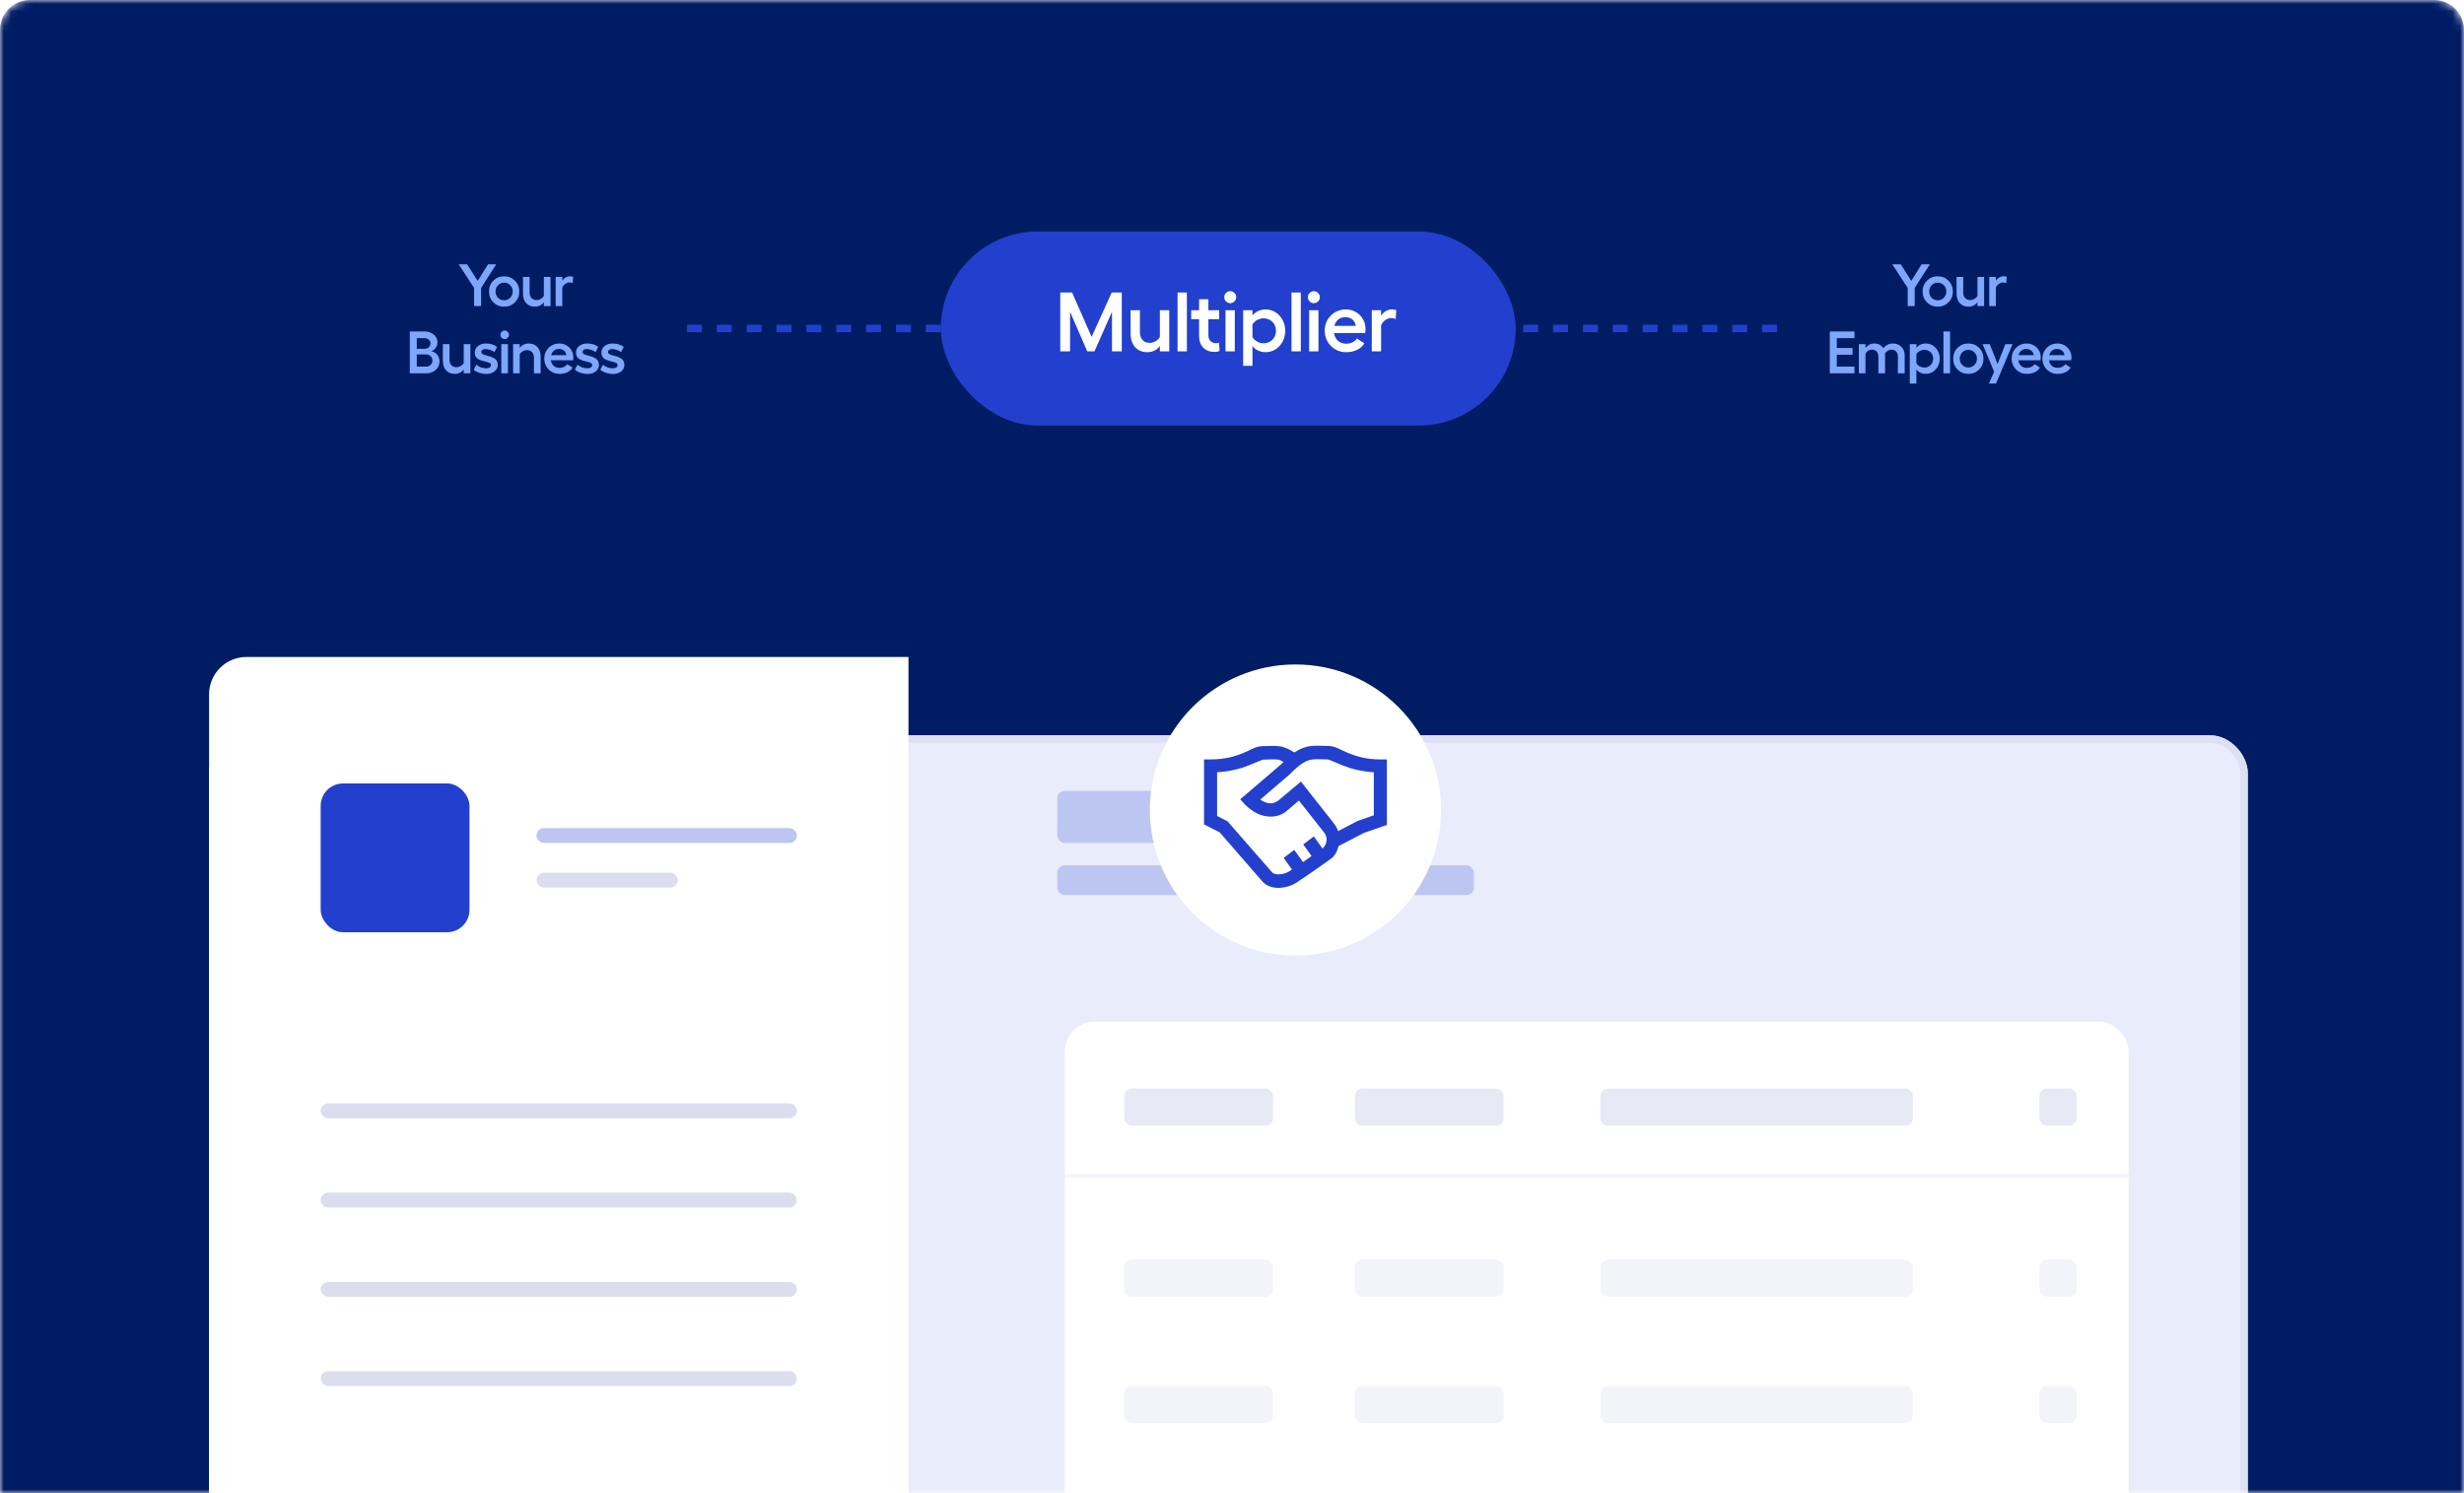 <?xml version="1.0" encoding="UTF-8"?> <svg xmlns="http://www.w3.org/2000/svg" width="330" height="200" viewBox="0 0 330 200" fill="none"><mask id="mask0_1239_807" style="mask-type:alpha" maskUnits="userSpaceOnUse" x="0" y="0" width="330" height="200"><path d="M0 4C0 1.791 1.791 0 4 0H326C328.209 0 330 1.791 330 4V200H0V4Z" fill="#001C63"></path></mask><g mask="url(#mask0_1239_807)"><path d="M0 4C0 1.791 1.791 0 4 0H326C328.209 0 330 1.791 330 4V200H0V4Z" fill="#001C63"></path><path d="M61.426 35.398H62.559L63.977 37.625L65.367 35.398H66.465L64.434 38.566V41H63.496V38.566L61.426 35.398ZM66.074 37.594C66.462 37.203 66.943 37.008 67.516 37.008C68.088 37.008 68.57 37.203 68.961 37.594C69.352 37.984 69.547 38.469 69.547 39.047C69.547 39.625 69.352 40.108 68.961 40.496C68.57 40.884 68.088 41.078 67.516 41.078C66.943 41.078 66.462 40.884 66.074 40.496C65.686 40.108 65.492 39.625 65.492 39.047C65.492 38.469 65.686 37.984 66.074 37.594ZM68.336 38.203C68.115 37.977 67.841 37.863 67.516 37.863C67.19 37.863 66.918 37.977 66.699 38.203C66.481 38.43 66.371 38.711 66.371 39.047C66.371 39.38 66.481 39.66 66.699 39.887C66.921 40.111 67.193 40.223 67.516 40.223C67.841 40.223 68.115 40.109 68.336 39.883C68.557 39.656 68.668 39.378 68.668 39.047C68.668 38.711 68.557 38.43 68.336 38.203ZM72.836 37.09H73.731V41H72.836V40.473C72.721 40.658 72.555 40.805 72.336 40.914C72.12 41.023 71.888 41.078 71.641 41.078C71.148 41.078 70.759 40.921 70.473 40.605C70.186 40.288 70.043 39.857 70.043 39.312V37.09H70.93V39.176C70.93 39.488 71.014 39.736 71.184 39.918C71.353 40.1 71.578 40.191 71.859 40.191C72.055 40.191 72.241 40.142 72.418 40.043C72.598 39.941 72.737 39.807 72.836 39.641V37.09ZM76.305 37.008C76.484 37.008 76.634 37.029 76.754 37.07L76.699 37.91C76.548 37.858 76.393 37.832 76.234 37.832C76.073 37.832 75.902 37.893 75.723 38.016C75.543 38.135 75.404 38.298 75.305 38.504V41H74.418V37.09H75.305V37.625C75.401 37.443 75.546 37.294 75.738 37.18C75.931 37.065 76.12 37.008 76.305 37.008ZM54.883 50V44.398H56.914C57.38 44.398 57.776 44.54 58.102 44.824C58.43 45.108 58.594 45.449 58.594 45.848C58.594 46.124 58.512 46.375 58.348 46.602C58.186 46.828 57.986 46.974 57.746 47.039C58.069 47.091 58.336 47.247 58.547 47.508C58.76 47.768 58.867 48.074 58.867 48.426C58.867 48.866 58.7 49.238 58.367 49.543C58.036 49.848 57.635 50 57.164 50H54.883ZM55.82 46.719H56.891C57.104 46.719 57.284 46.648 57.43 46.508C57.578 46.367 57.652 46.195 57.652 45.992C57.652 45.8 57.577 45.635 57.426 45.5C57.277 45.365 57.099 45.297 56.891 45.297H55.82V46.719ZM55.82 49.105H57.098C57.329 49.105 57.523 49.027 57.68 48.871C57.836 48.715 57.914 48.523 57.914 48.297C57.914 48.068 57.835 47.875 57.676 47.719C57.52 47.56 57.329 47.48 57.105 47.48H55.82V49.105ZM62.105 46.09H63V50H62.105V49.473C61.991 49.658 61.824 49.805 61.605 49.914C61.389 50.023 61.158 50.078 60.91 50.078C60.418 50.078 60.029 49.921 59.742 49.605C59.456 49.288 59.312 48.857 59.312 48.312V46.09H60.199V48.176C60.199 48.488 60.284 48.736 60.453 48.918C60.622 49.1 60.848 49.191 61.129 49.191C61.324 49.191 61.51 49.142 61.688 49.043C61.867 48.941 62.007 48.807 62.105 48.641V46.09ZM65.137 50.09C64.819 50.09 64.504 50.038 64.191 49.934C63.879 49.829 63.628 49.691 63.438 49.52L63.789 48.848C63.938 48.991 64.138 49.108 64.391 49.199C64.646 49.29 64.885 49.336 65.109 49.336C65.302 49.336 65.458 49.296 65.578 49.215C65.698 49.132 65.758 49.027 65.758 48.902C65.758 48.816 65.727 48.743 65.664 48.684C65.602 48.624 65.519 48.578 65.418 48.547C65.316 48.513 65.201 48.479 65.07 48.445C64.94 48.409 64.806 48.376 64.668 48.348C64.533 48.316 64.4 48.272 64.269 48.215C64.139 48.155 64.023 48.087 63.922 48.012C63.82 47.934 63.738 47.828 63.676 47.695C63.613 47.562 63.582 47.41 63.582 47.238C63.582 46.876 63.723 46.581 64.004 46.352C64.288 46.122 64.654 46.008 65.102 46.008C65.385 46.008 65.658 46.048 65.918 46.129C66.181 46.21 66.397 46.327 66.566 46.48L66.215 47.168C66.069 47.04 65.878 46.94 65.641 46.867C65.406 46.792 65.198 46.754 65.016 46.754C64.852 46.754 64.72 46.792 64.621 46.867C64.522 46.94 64.473 47.04 64.473 47.168C64.473 47.257 64.513 47.332 64.594 47.395C64.674 47.454 64.779 47.504 64.906 47.543C65.037 47.582 65.18 47.621 65.336 47.66C65.492 47.697 65.647 47.745 65.801 47.805C65.957 47.862 66.099 47.932 66.227 48.016C66.357 48.096 66.462 48.211 66.543 48.359C66.624 48.505 66.664 48.676 66.664 48.871C66.664 49.223 66.521 49.514 66.234 49.746C65.948 49.975 65.582 50.09 65.137 50.09ZM67.188 44.441C67.299 44.329 67.434 44.273 67.59 44.273C67.746 44.273 67.88 44.329 67.992 44.441C68.107 44.553 68.164 44.686 68.164 44.84C68.164 44.999 68.107 45.134 67.992 45.246C67.88 45.358 67.746 45.414 67.59 45.414C67.434 45.414 67.299 45.358 67.188 45.246C67.076 45.134 67.019 44.999 67.019 44.84C67.019 44.686 67.076 44.553 67.188 44.441ZM67.141 46.09H68.027V50H67.141V46.09ZM70.805 46.008C71.294 46.008 71.684 46.167 71.973 46.484C72.262 46.802 72.406 47.23 72.406 47.77V50H71.512V47.91C71.512 47.598 71.427 47.35 71.258 47.168C71.091 46.986 70.868 46.895 70.59 46.895C70.389 46.895 70.199 46.944 70.019 47.043C69.842 47.142 69.704 47.275 69.606 47.441V50H68.719V46.09H69.606V46.617C69.725 46.43 69.893 46.281 70.109 46.172C70.326 46.062 70.557 46.008 70.805 46.008ZM76.789 47.871C76.789 48.022 76.779 48.151 76.758 48.258H73.781C73.831 48.575 73.957 48.824 74.16 49.004C74.366 49.184 74.626 49.273 74.941 49.273C75.163 49.273 75.366 49.229 75.551 49.141C75.736 49.05 75.874 48.928 75.965 48.777L76.676 49.23C76.53 49.496 76.302 49.704 75.992 49.855C75.685 50.004 75.329 50.078 74.926 50.078C74.553 50.078 74.212 49.99 73.902 49.812C73.592 49.633 73.346 49.385 73.164 49.07C72.984 48.755 72.894 48.406 72.894 48.023C72.894 47.651 72.983 47.311 73.16 47.004C73.34 46.694 73.583 46.45 73.891 46.273C74.201 46.096 74.54 46.008 74.91 46.008C75.257 46.008 75.573 46.09 75.859 46.254C76.148 46.418 76.375 46.643 76.539 46.93C76.706 47.214 76.789 47.527 76.789 47.871ZM73.812 47.574H75.852C75.828 47.329 75.724 47.13 75.539 46.977C75.354 46.82 75.128 46.742 74.859 46.742C74.596 46.742 74.374 46.816 74.191 46.965C74.009 47.111 73.883 47.314 73.812 47.574ZM78.691 50.09C78.374 50.09 78.059 50.038 77.746 49.934C77.434 49.829 77.182 49.691 76.992 49.52L77.344 48.848C77.492 48.991 77.693 49.108 77.945 49.199C78.201 49.29 78.44 49.336 78.664 49.336C78.857 49.336 79.013 49.296 79.133 49.215C79.253 49.132 79.312 49.027 79.312 48.902C79.312 48.816 79.281 48.743 79.219 48.684C79.156 48.624 79.074 48.578 78.973 48.547C78.871 48.513 78.755 48.479 78.625 48.445C78.495 48.409 78.361 48.376 78.223 48.348C78.087 48.316 77.954 48.272 77.824 48.215C77.694 48.155 77.578 48.087 77.477 48.012C77.375 47.934 77.293 47.828 77.231 47.695C77.168 47.562 77.137 47.41 77.137 47.238C77.137 46.876 77.277 46.581 77.559 46.352C77.842 46.122 78.208 46.008 78.656 46.008C78.94 46.008 79.212 46.048 79.473 46.129C79.736 46.21 79.952 46.327 80.121 46.48L79.769 47.168C79.624 47.04 79.432 46.94 79.195 46.867C78.961 46.792 78.753 46.754 78.57 46.754C78.406 46.754 78.275 46.792 78.176 46.867C78.077 46.94 78.027 47.04 78.027 47.168C78.027 47.257 78.068 47.332 78.148 47.395C78.229 47.454 78.333 47.504 78.461 47.543C78.591 47.582 78.734 47.621 78.891 47.66C79.047 47.697 79.202 47.745 79.356 47.805C79.512 47.862 79.654 47.932 79.781 48.016C79.912 48.096 80.017 48.211 80.098 48.359C80.178 48.505 80.219 48.676 80.219 48.871C80.219 49.223 80.076 49.514 79.789 49.746C79.503 49.975 79.137 50.09 78.691 50.09ZM82.098 50.09C81.78 50.09 81.465 50.038 81.152 49.934C80.84 49.829 80.588 49.691 80.398 49.52L80.75 48.848C80.898 48.991 81.099 49.108 81.352 49.199C81.607 49.29 81.846 49.336 82.07 49.336C82.263 49.336 82.419 49.296 82.539 49.215C82.659 49.132 82.719 49.027 82.719 48.902C82.719 48.816 82.688 48.743 82.625 48.684C82.562 48.624 82.481 48.578 82.379 48.547C82.277 48.513 82.162 48.479 82.031 48.445C81.901 48.409 81.767 48.376 81.629 48.348C81.493 48.316 81.361 48.272 81.231 48.215C81.1 48.155 80.984 48.087 80.883 48.012C80.781 47.934 80.699 47.828 80.637 47.695C80.574 47.562 80.543 47.41 80.543 47.238C80.543 46.876 80.684 46.581 80.965 46.352C81.249 46.122 81.615 46.008 82.062 46.008C82.346 46.008 82.618 46.048 82.879 46.129C83.142 46.21 83.358 46.327 83.527 46.48L83.176 47.168C83.03 47.04 82.838 46.94 82.602 46.867C82.367 46.792 82.159 46.754 81.977 46.754C81.812 46.754 81.681 46.792 81.582 46.867C81.483 46.94 81.434 47.04 81.434 47.168C81.434 47.257 81.474 47.332 81.555 47.395C81.635 47.454 81.74 47.504 81.867 47.543C81.997 47.582 82.141 47.621 82.297 47.66C82.453 47.697 82.608 47.745 82.762 47.805C82.918 47.862 83.06 47.932 83.188 48.016C83.318 48.096 83.423 48.211 83.504 48.359C83.585 48.505 83.625 48.676 83.625 48.871C83.625 49.223 83.482 49.514 83.195 49.746C82.909 49.975 82.543 50.09 82.098 50.09Z" fill="#7DA7FA"></path><path d="M253.426 35.398H254.559L255.977 37.625L257.367 35.398H258.465L256.434 38.566V41H255.496V38.566L253.426 35.398ZM258.074 37.594C258.462 37.203 258.943 37.008 259.516 37.008C260.089 37.008 260.57 37.203 260.961 37.594C261.352 37.984 261.547 38.469 261.547 39.047C261.547 39.625 261.352 40.108 260.961 40.496C260.57 40.884 260.089 41.078 259.516 41.078C258.943 41.078 258.462 40.884 258.074 40.496C257.686 40.108 257.492 39.625 257.492 39.047C257.492 38.469 257.686 37.984 258.074 37.594ZM260.336 38.203C260.115 37.977 259.841 37.863 259.516 37.863C259.19 37.863 258.918 37.977 258.699 38.203C258.48 38.43 258.371 38.711 258.371 39.047C258.371 39.38 258.48 39.66 258.699 39.887C258.921 40.111 259.193 40.223 259.516 40.223C259.841 40.223 260.115 40.109 260.336 39.883C260.557 39.656 260.668 39.378 260.668 39.047C260.668 38.711 260.557 38.43 260.336 38.203ZM264.836 37.09H265.73V41H264.836V40.473C264.721 40.658 264.555 40.805 264.336 40.914C264.12 41.023 263.888 41.078 263.641 41.078C263.148 41.078 262.759 40.921 262.473 40.605C262.186 40.288 262.043 39.857 262.043 39.312V37.09H262.93V39.176C262.93 39.488 263.014 39.736 263.184 39.918C263.353 40.1 263.578 40.191 263.859 40.191C264.055 40.191 264.241 40.142 264.418 40.043C264.598 39.941 264.737 39.807 264.836 39.641V37.09ZM268.305 37.008C268.484 37.008 268.634 37.029 268.754 37.07L268.699 37.91C268.548 37.858 268.393 37.832 268.234 37.832C268.073 37.832 267.902 37.893 267.723 38.016C267.543 38.135 267.404 38.298 267.305 38.504V41H266.418V37.09H267.305V37.625C267.401 37.443 267.546 37.294 267.738 37.18C267.931 37.065 268.12 37.008 268.305 37.008ZM245.062 44.398H248.367V45.297H246V46.617H248.109V47.512H246V49.105H248.367V50H245.062V44.398ZM253.488 46.008C253.965 46.008 254.35 46.155 254.645 46.449C254.941 46.741 255.09 47.128 255.09 47.609V50H254.184V47.777C254.184 47.486 254.107 47.255 253.953 47.086C253.799 46.917 253.591 46.832 253.328 46.832C253.156 46.832 252.988 46.883 252.824 46.984C252.66 47.086 252.533 47.214 252.441 47.367L252.465 47.504V50H251.57V47.777C251.57 47.488 251.492 47.259 251.336 47.09C251.18 46.918 250.977 46.832 250.727 46.832C250.534 46.832 250.358 46.883 250.199 46.984C250.043 47.083 249.923 47.214 249.84 47.375V50H248.953V46.09H249.84V46.602C249.957 46.44 250.116 46.301 250.316 46.184C250.517 46.066 250.755 46.008 251.031 46.008C251.576 46.008 251.967 46.219 252.207 46.641C252.358 46.461 252.544 46.311 252.766 46.191C252.987 46.069 253.228 46.008 253.488 46.008ZM257.91 46.008C258.436 46.008 258.88 46.204 259.242 46.598C259.607 46.991 259.789 47.474 259.789 48.047C259.789 48.615 259.607 49.095 259.242 49.488C258.88 49.882 258.436 50.078 257.91 50.078C257.65 50.078 257.402 50.022 257.168 49.91C256.934 49.796 256.764 49.65 256.66 49.473V51.375H255.773V46.09H256.66V46.609C256.764 46.438 256.934 46.294 257.168 46.18C257.405 46.065 257.652 46.008 257.91 46.008ZM257.727 49.23C258.062 49.23 258.344 49.118 258.57 48.895C258.797 48.668 258.91 48.385 258.91 48.047C258.91 47.703 258.797 47.419 258.57 47.195C258.344 46.969 258.062 46.855 257.727 46.855C257.508 46.855 257.299 46.911 257.102 47.023C256.904 47.133 256.757 47.272 256.66 47.441V48.641C256.757 48.815 256.902 48.957 257.098 49.066C257.296 49.176 257.505 49.23 257.727 49.23ZM261.168 44.398V50H260.281V44.398H261.168ZM262.172 46.594C262.56 46.203 263.04 46.008 263.613 46.008C264.186 46.008 264.668 46.203 265.059 46.594C265.449 46.984 265.645 47.469 265.645 48.047C265.645 48.625 265.449 49.108 265.059 49.496C264.668 49.884 264.186 50.078 263.613 50.078C263.04 50.078 262.56 49.884 262.172 49.496C261.784 49.108 261.59 48.625 261.59 48.047C261.59 47.469 261.784 46.984 262.172 46.594ZM264.434 47.203C264.212 46.977 263.939 46.863 263.613 46.863C263.288 46.863 263.016 46.977 262.797 47.203C262.578 47.43 262.469 47.711 262.469 48.047C262.469 48.38 262.578 48.66 262.797 48.887C263.018 49.111 263.29 49.223 263.613 49.223C263.939 49.223 264.212 49.109 264.434 48.883C264.655 48.656 264.766 48.378 264.766 48.047C264.766 47.711 264.655 47.43 264.434 47.203ZM268.578 46.09H269.539L267.328 51.375H266.371L267.074 49.793L265.523 46.09H266.48L267.531 48.754L268.578 46.09ZM273.312 47.871C273.312 48.022 273.302 48.151 273.281 48.258H270.305C270.354 48.575 270.48 48.824 270.684 49.004C270.889 49.184 271.15 49.273 271.465 49.273C271.686 49.273 271.889 49.229 272.074 49.141C272.259 49.05 272.397 48.928 272.488 48.777L273.199 49.23C273.053 49.496 272.826 49.704 272.516 49.855C272.208 50.004 271.853 50.078 271.449 50.078C271.077 50.078 270.736 49.99 270.426 49.812C270.116 49.633 269.87 49.385 269.688 49.07C269.508 48.755 269.418 48.406 269.418 48.023C269.418 47.651 269.507 47.311 269.684 47.004C269.863 46.694 270.107 46.45 270.414 46.273C270.724 46.096 271.064 46.008 271.434 46.008C271.78 46.008 272.096 46.09 272.383 46.254C272.672 46.418 272.898 46.643 273.062 46.93C273.229 47.214 273.312 47.527 273.312 47.871ZM270.336 47.574H272.375C272.352 47.329 272.247 47.13 272.062 46.977C271.878 46.82 271.651 46.742 271.383 46.742C271.12 46.742 270.897 46.816 270.715 46.965C270.533 47.111 270.406 47.314 270.336 47.574ZM277.43 47.871C277.43 48.022 277.419 48.151 277.398 48.258H274.422C274.471 48.575 274.598 48.824 274.801 49.004C275.007 49.184 275.267 49.273 275.582 49.273C275.803 49.273 276.007 49.229 276.191 49.141C276.376 49.05 276.514 48.928 276.605 48.777L277.316 49.23C277.171 49.496 276.943 49.704 276.633 49.855C276.326 50.004 275.97 50.078 275.566 50.078C275.194 50.078 274.853 49.99 274.543 49.812C274.233 49.633 273.987 49.385 273.805 49.07C273.625 48.755 273.535 48.406 273.535 48.023C273.535 47.651 273.624 47.311 273.801 47.004C273.98 46.694 274.224 46.45 274.531 46.273C274.841 46.096 275.181 46.008 275.551 46.008C275.897 46.008 276.214 46.09 276.5 46.254C276.789 46.418 277.016 46.643 277.18 46.93C277.346 47.214 277.43 47.527 277.43 47.871ZM274.453 47.574H276.492C276.469 47.329 276.365 47.13 276.18 46.977C275.995 46.82 275.768 46.742 275.5 46.742C275.237 46.742 275.014 46.816 274.832 46.965C274.65 47.111 274.523 47.314 274.453 47.574Z" fill="#7DA7FA"></path><path d="M92 44H238" stroke="#2240CD" stroke-dasharray="2 2"></path><rect x="126" y="31" width="77" height="26" rx="13" fill="#2240CD"></rect><path d="M142 47.063H143.313V41.77L145.614 47.063H146.58L148.925 41.77V47.063H150.239V39.18H148.892L146.198 45.126L143.583 39.18H142V47.063Z" fill="white"></path><path d="M155.34 41.556V45.149C155.059 45.622 154.52 45.926 153.97 45.926C153.185 45.926 152.668 45.385 152.668 44.495V41.556H151.422V44.687C151.422 46.218 152.287 47.176 153.667 47.176C154.352 47.176 155.014 46.849 155.34 46.32V47.063H156.597V41.556H155.34Z" fill="white"></path><path d="M158.957 39.18H157.711V47.063H158.957V39.18Z" fill="white"></path><path d="M163.263 45.903C163.151 45.937 162.972 45.971 162.837 45.971C162.287 45.971 161.838 45.588 161.838 44.946V42.75H163.275V41.556H161.838V40.081H160.592V41.556H159.537V42.75H160.592V45.002C160.592 46.365 161.445 47.142 162.657 47.142C162.893 47.142 163.151 47.097 163.331 47.007L163.263 45.903Z" fill="white"></path><path d="M164.757 39C164.319 39 163.96 39.372 163.96 39.8C163.96 40.25 164.319 40.61 164.757 40.61C165.195 40.61 165.565 40.25 165.565 39.8C165.565 39.372 165.195 39 164.757 39ZM164.128 41.556V47.063H165.374V41.556H164.128Z" fill="white"></path><path d="M169.49 41.444C168.76 41.444 168.03 41.804 167.739 42.288V41.556H166.493V49H167.739V46.32C168.03 46.815 168.76 47.176 169.49 47.176C170.971 47.176 172.127 45.914 172.127 44.315C172.127 42.705 170.971 41.444 169.49 41.444ZM169.231 45.982C168.603 45.982 168.008 45.633 167.739 45.149V43.459C168.008 42.986 168.614 42.637 169.231 42.637C170.174 42.637 170.893 43.347 170.893 44.315C170.893 45.273 170.174 45.982 169.231 45.982Z" fill="white"></path><path d="M174.214 39.18H172.968V47.063H174.214V39.18Z" fill="white"></path><path d="M175.961 39C175.523 39 175.164 39.372 175.164 39.8C175.164 40.25 175.523 40.61 175.961 40.61C176.399 40.61 176.769 40.25 176.769 39.8C176.769 39.372 176.399 39 175.961 39ZM175.332 41.556V47.063H176.578V41.556H175.332Z" fill="white"></path><path d="M182.883 44.068C182.883 42.592 181.726 41.444 180.245 41.444C178.662 41.444 177.416 42.682 177.416 44.282C177.416 45.926 178.685 47.176 180.267 47.176C181.401 47.176 182.321 46.725 182.725 45.982L181.726 45.34C181.468 45.768 180.907 46.038 180.29 46.038C179.403 46.038 178.797 45.498 178.662 44.608H182.838C182.871 44.439 182.883 44.214 182.883 44.068ZM178.707 43.651C178.898 42.93 179.425 42.48 180.177 42.48C180.929 42.48 181.502 42.964 181.569 43.651H178.707Z" fill="white"></path><path d="M186.371 41.444C185.866 41.444 185.249 41.782 184.968 42.311V41.556H183.722V47.063H184.968V43.55C185.26 42.941 185.855 42.604 186.27 42.604C186.484 42.604 186.731 42.649 186.921 42.716L187 41.534C186.843 41.477 186.63 41.444 186.371 41.444Z" fill="white"></path><g filter="url(#filter0_d_1239_807)"><rect x="28" y="88" width="273.037" height="201.29" rx="5" fill="#E9ECFA"></rect><rect x="28.5" y="88.5" width="272.037" height="200.29" rx="4.5" stroke="#DDE0F4"></rect></g><path d="M28 93C28 90.239 30.239 88 33 88H121.67V289.29H33C30.239 289.29 28 287.051 28 284.29V93Z" fill="white"></path><rect x="142.596" y="136.828" width="142.497" height="116.589" rx="4" fill="white"></rect><rect x="141.6" y="105.937" width="41.852" height="6.975" rx="1" fill="#BDC6F0"></rect><rect x="141.6" y="115.902" width="55.803" height="3.986" rx="1" fill="#BDC6F0"></rect><rect x="42.947" y="104.94" width="19.93" height="19.93" rx="3" fill="#2240CD"></rect><rect opacity="0.3" x="71.846" y="110.919" width="34.877" height="1.993" rx="0.996" fill="#2240CD"></rect><rect opacity="0.3" x="42.947" y="147.789" width="63.775" height="1.993" rx="0.996" fill="#8992C7"></rect><rect opacity="0.3" x="42.947" y="159.747" width="63.775" height="1.993" rx="0.996" fill="#8992C7"></rect><rect opacity="0.3" x="42.947" y="171.705" width="63.775" height="1.993" rx="0.996" fill="#8992C7"></rect><rect opacity="0.3" x="42.947" y="183.663" width="63.775" height="1.993" rx="0.996" fill="#8992C7"></rect><rect opacity="0.3" x="71.846" y="116.898" width="18.933" height="1.993" rx="0.996" fill="#8992C7"></rect><line opacity="0.1" x1="142.596" y1="157.504" x2="285.093" y2="157.504" stroke="#8992C7" stroke-width="0.5"></line><g opacity="0.1"><rect x="150.567" y="168.716" width="19.93" height="4.982" rx="1" fill="#8992C7"></rect><rect x="181.459" y="168.715" width="19.93" height="4.982" rx="1" fill="#8992C7"></rect><rect x="214.343" y="168.715" width="41.852" height="4.982" rx="1" fill="#8992C7"></rect><rect x="273.135" y="168.715" width="4.982" height="4.982" rx="1" fill="#8992C7"></rect></g><g opacity="0.2"><rect x="150.567" y="145.796" width="19.93" height="4.982" rx="1" fill="#8992C7"></rect><rect x="181.459" y="145.796" width="19.93" height="4.982" rx="1" fill="#8992C7"></rect><rect x="214.343" y="145.796" width="41.852" height="4.982" rx="1" fill="#8992C7"></rect><rect x="273.135" y="145.796" width="4.982" height="4.982" rx="1" fill="#8992C7"></rect></g><g opacity="0.1"><rect x="150.567" y="185.655" width="19.93" height="4.982" rx="1" fill="#8992C7"></rect><rect x="181.459" y="185.656" width="19.93" height="4.982" rx="1" fill="#8992C7"></rect><rect x="214.343" y="185.656" width="41.852" height="4.982" rx="1" fill="#8992C7"></rect><rect x="273.135" y="185.656" width="4.982" height="4.982" rx="1" fill="#8992C7"></rect></g><g filter="url(#filter1_d_1239_807)"><circle cx="165.5" cy="92.5" r="19.5" fill="white"></circle><path d="M168.397 83.884C167.912 83.888 167.43 83.912 166.921 84.054C166.412 84.195 165.903 84.421 165.363 84.788C164.694 84.382 164.045 84.046 163.423 83.969C162.651 83.87 161.933 83.923 161.1 83.941C160.112 83.962 159.467 84.484 158.421 84.901C157.376 85.318 156.03 85.72 154.13 85.72H153.256V94.421L153.748 94.675L155.36 95.494L161.1 102.104L161.127 102.132C161.783 102.803 162.668 102.969 163.45 102.923C164.233 102.877 164.967 102.641 165.555 102.273C166.846 101.468 170.365 98.94 170.365 98.94L170.447 98.884L170.502 98.827C170.918 98.4 171.127 97.877 171.267 97.33L174.629 95.579L177.143 94.703L177.744 94.505V85.72H176.87C174.974 85.72 173.624 85.296 172.579 84.873C171.533 84.449 170.898 83.934 169.9 83.912C169.367 83.902 168.882 83.881 168.397 83.884ZM168.424 85.692C168.817 85.688 169.272 85.71 169.846 85.72C169.938 85.724 170.778 86.094 171.95 86.568C172.941 86.97 174.318 87.327 175.995 87.443V93.206L173.973 93.912H173.918L173.863 93.94L171.212 95.325C171.065 94.911 170.864 94.53 170.556 94.195L170.502 94.11L166.785 89.392L166.238 88.686L165.555 89.251L163.204 91.228C162.415 91.793 161.776 91.631 161.127 91.313C160.939 91.222 160.949 91.193 160.799 91.087L164.789 87.669L164.844 87.613C166.03 86.398 166.757 85.978 167.386 85.805C167.7 85.717 168.032 85.695 168.424 85.692ZM162.33 85.72C162.664 85.713 162.945 85.717 163.204 85.749C163.433 85.777 163.693 85.978 163.915 86.059C163.826 86.144 163.761 86.193 163.669 86.285C163.648 86.306 163.635 86.32 163.614 86.342L158.831 90.438L158.093 91.059L158.749 91.765C158.749 91.765 159.381 92.471 160.362 92.952C161.342 93.432 162.856 93.704 164.215 92.726L164.27 92.669L165.965 91.228L169.19 95.325L169.217 95.381L169.244 95.409C169.822 95.999 169.808 96.927 169.244 97.528C169.238 97.535 169.251 97.549 169.244 97.556C169.238 97.56 169.121 97.63 169.108 97.641L167.96 96.031L166.539 97.104L167.659 98.658C167.205 98.975 167 99.141 166.511 99.477L165.336 97.838L163.915 98.912L165.035 100.466C164.936 100.529 164.731 100.67 164.653 100.72C164.376 100.893 163.843 101.087 163.368 101.115C162.921 101.14 162.579 101.034 162.412 100.889L162.384 100.861L156.536 94.166L156.426 94.025L155.005 93.291V87.443C156.676 87.33 158.063 86.988 159.05 86.596C160.218 86.133 161.052 85.752 161.154 85.749C161.602 85.738 161.995 85.727 162.33 85.72Z" fill="#2240CD"></path></g></g><defs><filter id="filter0_d_1239_807" x="7" y="77.5" width="315.037" height="243.29" filterUnits="userSpaceOnUse" color-interpolation-filters="sRGB"><feFlood flood-opacity="0" result="BackgroundImageFix"></feFlood><feColorMatrix in="SourceAlpha" type="matrix" values="0 0 0 0 0 0 0 0 0 0 0 0 0 0 0 0 0 0 127 0" result="hardAlpha"></feColorMatrix><feOffset dy="10.5"></feOffset><feGaussianBlur stdDeviation="10.5"></feGaussianBlur><feColorMatrix type="matrix" values="0 0 0 0 0.076 0 0 0 0 0.165 0 0 0 0 0.592 0 0 0 0.15 0"></feColorMatrix><feBlend mode="normal" in2="BackgroundImageFix" result="effect1_dropShadow_1239_807"></feBlend><feBlend mode="normal" in="SourceGraphic" in2="effect1_dropShadow_1239_807" result="shape"></feBlend></filter><filter id="filter1_d_1239_807" x="122" y="57" width="103" height="103" filterUnits="userSpaceOnUse" color-interpolation-filters="sRGB"><feFlood flood-opacity="0" result="BackgroundImageFix"></feFlood><feColorMatrix in="SourceAlpha" type="matrix" values="0 0 0 0 0 0 0 0 0 0 0 0 0 0 0 0 0 0 127 0" result="hardAlpha"></feColorMatrix><feOffset dx="8" dy="16"></feOffset><feGaussianBlur stdDeviation="16"></feGaussianBlur><feComposite in2="hardAlpha" operator="out"></feComposite><feColorMatrix type="matrix" values="0 0 0 0 0.004 0 0 0 0 0.071 0 0 0 0 0.255 0 0 0 0.56 0"></feColorMatrix><feBlend mode="normal" in2="BackgroundImageFix" result="effect1_dropShadow_1239_807"></feBlend><feBlend mode="normal" in="SourceGraphic" in2="effect1_dropShadow_1239_807" result="shape"></feBlend></filter></defs></svg> 
